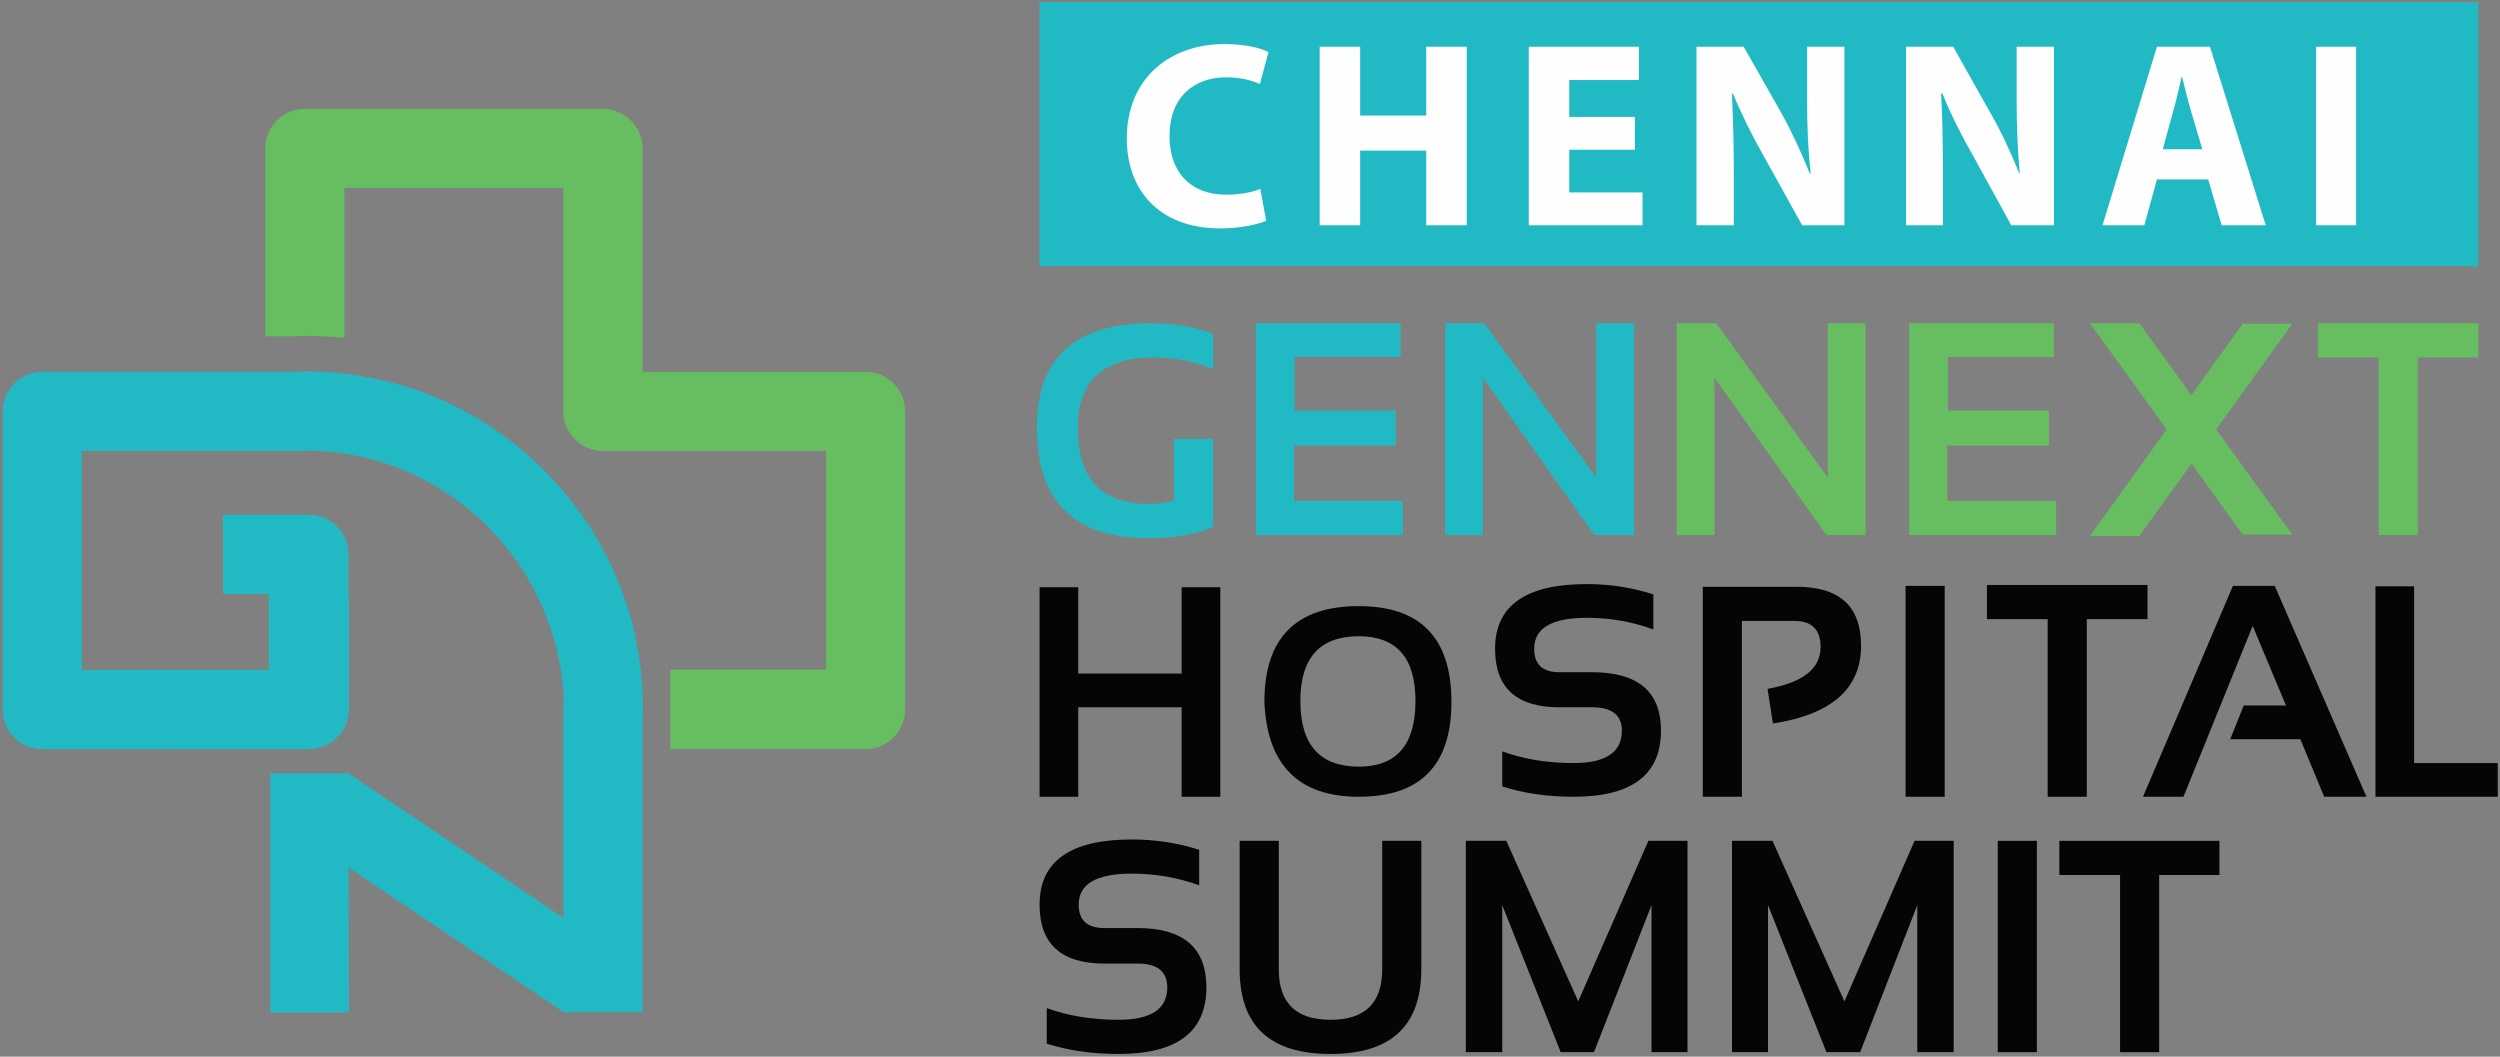<svg version="1.2" xmlns="http://www.w3.org/2000/svg" viewBox="0 0 556 235" width="556" height="235">
	<rect x="0" y="0" width="556" height="235" fill="#808080" stroke="none"/>
	<title>GenNext Hospital Summit</title>
	<style>
		.s0 { fill: #21bac4 } 
		.s1 { fill: #67be61 } 
		.s2 { fill: #050505 } 
		.s3 { fill: #fefefe } 
	</style>
	<g id="_Artboards_">
	</g>
	<g id="Layer 1">
		<g id="&lt;Group&gt;">
			<path id="&lt;Path&gt;" class="s0" d="m30.5 149h7.6 21.7v-16.8l17.8 0.1v25.5c0 4.9-4.1 8.8-9 8.8h-30.5"/>
			<path id="&lt;Path&gt;" class="s0" d="m67.8 82.6c5.7 0 11.3 0.6 16.8 1.9 13.6 3 26.2 9.9 36.4 20.1 10.1 10.2 17 22.7 20.1 36.4h-18.2c-5.6-18.3-20-32.7-38.3-38.3-4.9-1.5-10.1-2.3-15.4-2.5q-0.7 0.1-1.4 0.1h-49.6v48.7h20v17.6h-28.8c-4.9 0-8.8-3.9-8.8-8.8v-66.3c0-4.8 3.9-8.8 8.8-8.8h56.9q0.8-0.1 1.5-0.1z"/>
			<path id="&lt;Path&gt;" class="s1" d="m67.8 24.2h66.3c4.8 0 8.8 4 8.8 8.8v49.7h49.6c4.9 0 8.8 3.9 8.8 8.8v66.2c0 4.9-3.9 8.9-8.8 8.9h-41.7-33.5 31.8v-17.7h34.6v-48.6h-49.6c-4.9 0-8.8-4-8.8-8.8v-49.7h-48.7v33.3q-4.3-0.4-8.8-0.4-1 0-2 0.1h-6.8v-41.8c0-4.8 3.9-8.8 8.8-8.8z"/>
			<path id="&lt;Path&gt;" class="s0" d="m60.1 225.2v-53.2h17.4l0.1 53.2z"/>
			<path id="&lt;Path&gt;" class="s0" d="m142.9 225.1v-65.7q0.1-0.8 0.1-1.5c0-5.7-0.6-11.3-1.8-16.8-3.1-13.7-10-26.3-20.2-36.4-10.2-10.2-22.7-17.1-36.4-20.2l-0.1 18.1c18.3 5.6 32.8 20.2 38.4 38.5 1.5 4.9 2.4 10 2.5 15.4q-0.1 0.7-0.1 1.4v67.2"/>
			<path id="&lt;Path&gt;" class="s0" d="m59.9 161.4v-7.6-21.7h-10.3v-17.6h19.1c4.9 0 8.8 3.9 8.8 8.8v30.5"/>
			<path id="&lt;Path&gt;" class="s0" d="m77.5 172l57.4 38.6-9.7 14.4-57.4-38.6z"/>
		</g>
		<g id="&lt;Group&gt;">
			<path id="&lt;Path&gt;" class="s0" d="m269.8 117.2q-5.7 2.5-14.3 2.5-24.9 0-24.9-24.6 0-23.2 25.4-23.2 7.7 0 13.8 2.3v7.9q-6.1-2.6-13.2-2.6-16.9 0-16.9 15.6-0.1 17 16 17 2.3 0 5.4-0.8v-13.7h8.7z"/>
			<path id="&lt;Path&gt;" class="s1" d="m372.9 119v-47.1h8.8l24.8 34.3v-34.3h8.4v47.1h-8.7l-24.9-35v35z"/>
			<path id="&lt;Path&gt;" class="s0" d="m311.5 71.9v7.5h-23.6v11.9h22.5v7.8h-22.6v12.3h24.2v7.6h-32.7v-47.1z"/>
			<path id="&lt;Path&gt;" class="s0" d="m321.4 119v-47.1h8.7l24.9 34.3v-34.3h8.4v47.1h-8.8l-24.8-35v35z"/>
			<path id="&lt;Path&gt;" class="s1" d="m551.2 71.9v7.6h-13.5v39.5h-8.7v-39.5h-13.5v-7.6z"/>
			<path id="&lt;Path&gt;" class="s1" d="m456.8 71.9v7.5h-23.6v11.9h22.5v7.8h-22.6v12.3h24.2v7.6h-32.7v-47.1z"/>
			<g id="&lt;Group&gt;">
				<path id="&lt;Path&gt;" class="s1" d="m464.8 71.9h11l34 47h-11z"/>
				<path id="&lt;Path&gt;" class="s1" d="m464.8 119.2h11l34-47.2h-11z"/>
			</g>
		</g>
		<g id="&lt;Group&gt;">
			<path id="&lt;Compound Path&gt;" fill-rule="evenodd" class="s2" d="m281.2 156.1q0-21.3 21-21.3 20.6 0 20.6 21.3 0 21.1-20.6 21.1-20.1 0-21-21.1zm21 14.4q12.6 0 12.6-14.6 0-14.4-12.6-14.4-13 0-13 14.4 0 14.6 13 14.6z"/>
			<path id="&lt;Path&gt;" class="s2" d="m231.2 177.2v-46.6h8.6v19.2h23v-19.2h8.6v46.6h-8.6v-19.9h-23v19.9z"/>
			<path id="&lt;Path&gt;" class="s2" d="m334.1 174.9v-7.8q7.1 2.6 15.9 2.6 10.7 0 10.7-7.2 0-5.2-6.6-5.2h-7.3q-14.3 0-14.3-13 0-14.4 20.4-14.4 7.8 0 14.8 2.3v7.8q-7-2.6-14.8-2.6-11.7 0-11.7 6.9 0 5.2 5.6 5.2h7.3q15.3 0 15.3 13 0 14.7-19.4 14.7-8.8 0-15.9-2.3z"/>
			<path id="&lt;Path&gt;" class="s2" d="m378.7 177.2v-46.7h20.9q14.3 0 14.3 13.1 0 14.3-19.6 17.3l-1.2-7.7q11.8-2.1 11.8-9.3 0-5.8-5.8-5.8h-11.7v39.1z"/>
			<path id="&lt;Path&gt;" class="s2" d="m432.5 177.2h-8.7v-46.9h8.7z"/>
			<path id="&lt;Path&gt;" class="s2" d="m477.6 130.1v7.6h-13.5v39.5h-8.7v-39.5h-13.5v-7.6z"/>
			<path id="&lt;Path&gt;" class="s2" d="m536.9 130.4v39.3h18.6v7.5h-27.2v-46.8z"/>
			<path id="&lt;Path&gt;" class="s2" d="m485.6 177.2h-9l20-46.9h9.3l20.4 46.9h-9.4l-5.3-12.8h-15.6l3-7.5h9.4l-7.4-17.7z"/>
		</g>
		<g id="&lt;Group&gt;">
			<path id="&lt;Path&gt;" class="s2" d="m232.8 232.1v-7.9q7.1 2.6 16 2.6 10.8 0 10.8-7.2 0-5.3-6.6-5.3h-7.4q-14.4 0-14.4-13.1 0-14.5 20.5-14.5 7.9 0 15 2.3v7.9q-7.1-2.6-15-2.6-11.8 0-11.8 6.9 0 5.2 5.7 5.2h7.4q15.3 0 15.3 13.2 0 14.8-19.5 14.8-8.9 0-16-2.3z"/>
			<path id="&lt;Path&gt;" class="s2" d="m275.7 215.6v-28.6h8.7v28.6q0 11.2 11.5 11.2 11.5 0 11.5-11.2v-28.6h8.7v28.6q0 18.8-20.2 18.8-20.2 0-20.2-18.8z"/>
			<path id="&lt;Path&gt;" class="s2" d="m326 234v-47h9l16 35.7 15.6-35.7h8.7v47h-8v-32.7l-12.8 32.7h-7.4l-13-32.7v32.7z"/>
			<path id="&lt;Path&gt;" class="s2" d="m385.2 234v-47h9l16 35.7 15.6-35.7h8.7v47h-8.1v-32.7l-12.7 32.7h-7.5l-13-32.7v32.7z"/>
			<path id="&lt;Path&gt;" class="s2" d="m453 234h-8.7v-47h8.7z"/>
			<path id="&lt;Path&gt;" class="s2" d="m493.6 187v7.6h-13.4v39.4h-8.7v-39.4h-13.5v-7.6z"/>
		</g>
		<path id="&lt;Path&gt;" class="s0" d="m551.2 59.2h-320v-58.7h320z"/>
		<g id="&lt;Group&gt;">
			<path id="&lt;Compound Path&gt;" class="s3" d="m281.6 49.1c-1.6 0.7-5.4 1.7-10.2 1.7-13.7 0-20.8-8.6-20.8-20 0-13.5 9.7-21 21.7-21 4.7 0 8.2 0.9 9.8 1.8l-1.9 7.1c-1.7-0.8-4.3-1.5-7.5-1.5-7.1 0-12.6 4.3-12.6 13.1 0 8 4.7 13 12.6 13 2.8 0 5.8-0.5 7.6-1.3z"/>
			<path id="&lt;Compound Path&gt;" class="s3" d="m302.5 10.4v15.3h14.7v-15.3h9v39.7h-9v-16.6h-14.7v16.6h-9v-39.7z"/>
			<path id="&lt;Compound Path&gt;" class="s3" d="m363.6 33.3h-14.6v9.5h16.3v7.3h-25.3v-39.7h24.5v7.4h-15.5v8.2h14.6z"/>
			<path id="&lt;Compound Path&gt;" class="s3" d="m377.3 50.1v-39.7h10.5l8.3 14.6c2.3 4.1 4.6 9.1 6.4 13.6h0.2c-0.6-5.3-0.8-10.6-0.8-16.6v-11.6h8.3v39.7h-9.4l-8.5-15.3c-2.4-4.2-5-9.4-6.9-14h-0.2c0.2 5.3 0.4 10.9 0.4 17.4v11.9z"/>
			<path id="&lt;Compound Path&gt;" class="s3" d="m423.9 50.1v-39.7h10.5l8.2 14.6c2.4 4.1 4.7 9.1 6.5 13.6h0.1c-0.5-5.3-0.7-10.6-0.7-16.6v-11.6h8.3v39.7h-9.5l-8.4-15.3c-2.4-4.2-5.1-9.4-6.9-14h-0.3c0.3 5.3 0.4 10.9 0.4 17.4v11.9z"/>
			<path id="&lt;Compound Path&gt;" fill-rule="evenodd" class="s3" d="m479.7 39.9l-2.8 10.2h-9.3l12.1-39.7h11.8l12.4 39.7h-9.8l-3-10.2zm10.1-6.7l-2.5-8.4c-0.7-2.4-1.4-5.3-2-7.7h-0.1c-0.6 2.4-1.2 5.4-1.9 7.7l-2.3 8.4z"/>
			<path id="&lt;Compound Path&gt;" class="s3" d="m524 10.4v39.7h-8.9v-39.7z"/>
		</g>
	</g>
</svg>